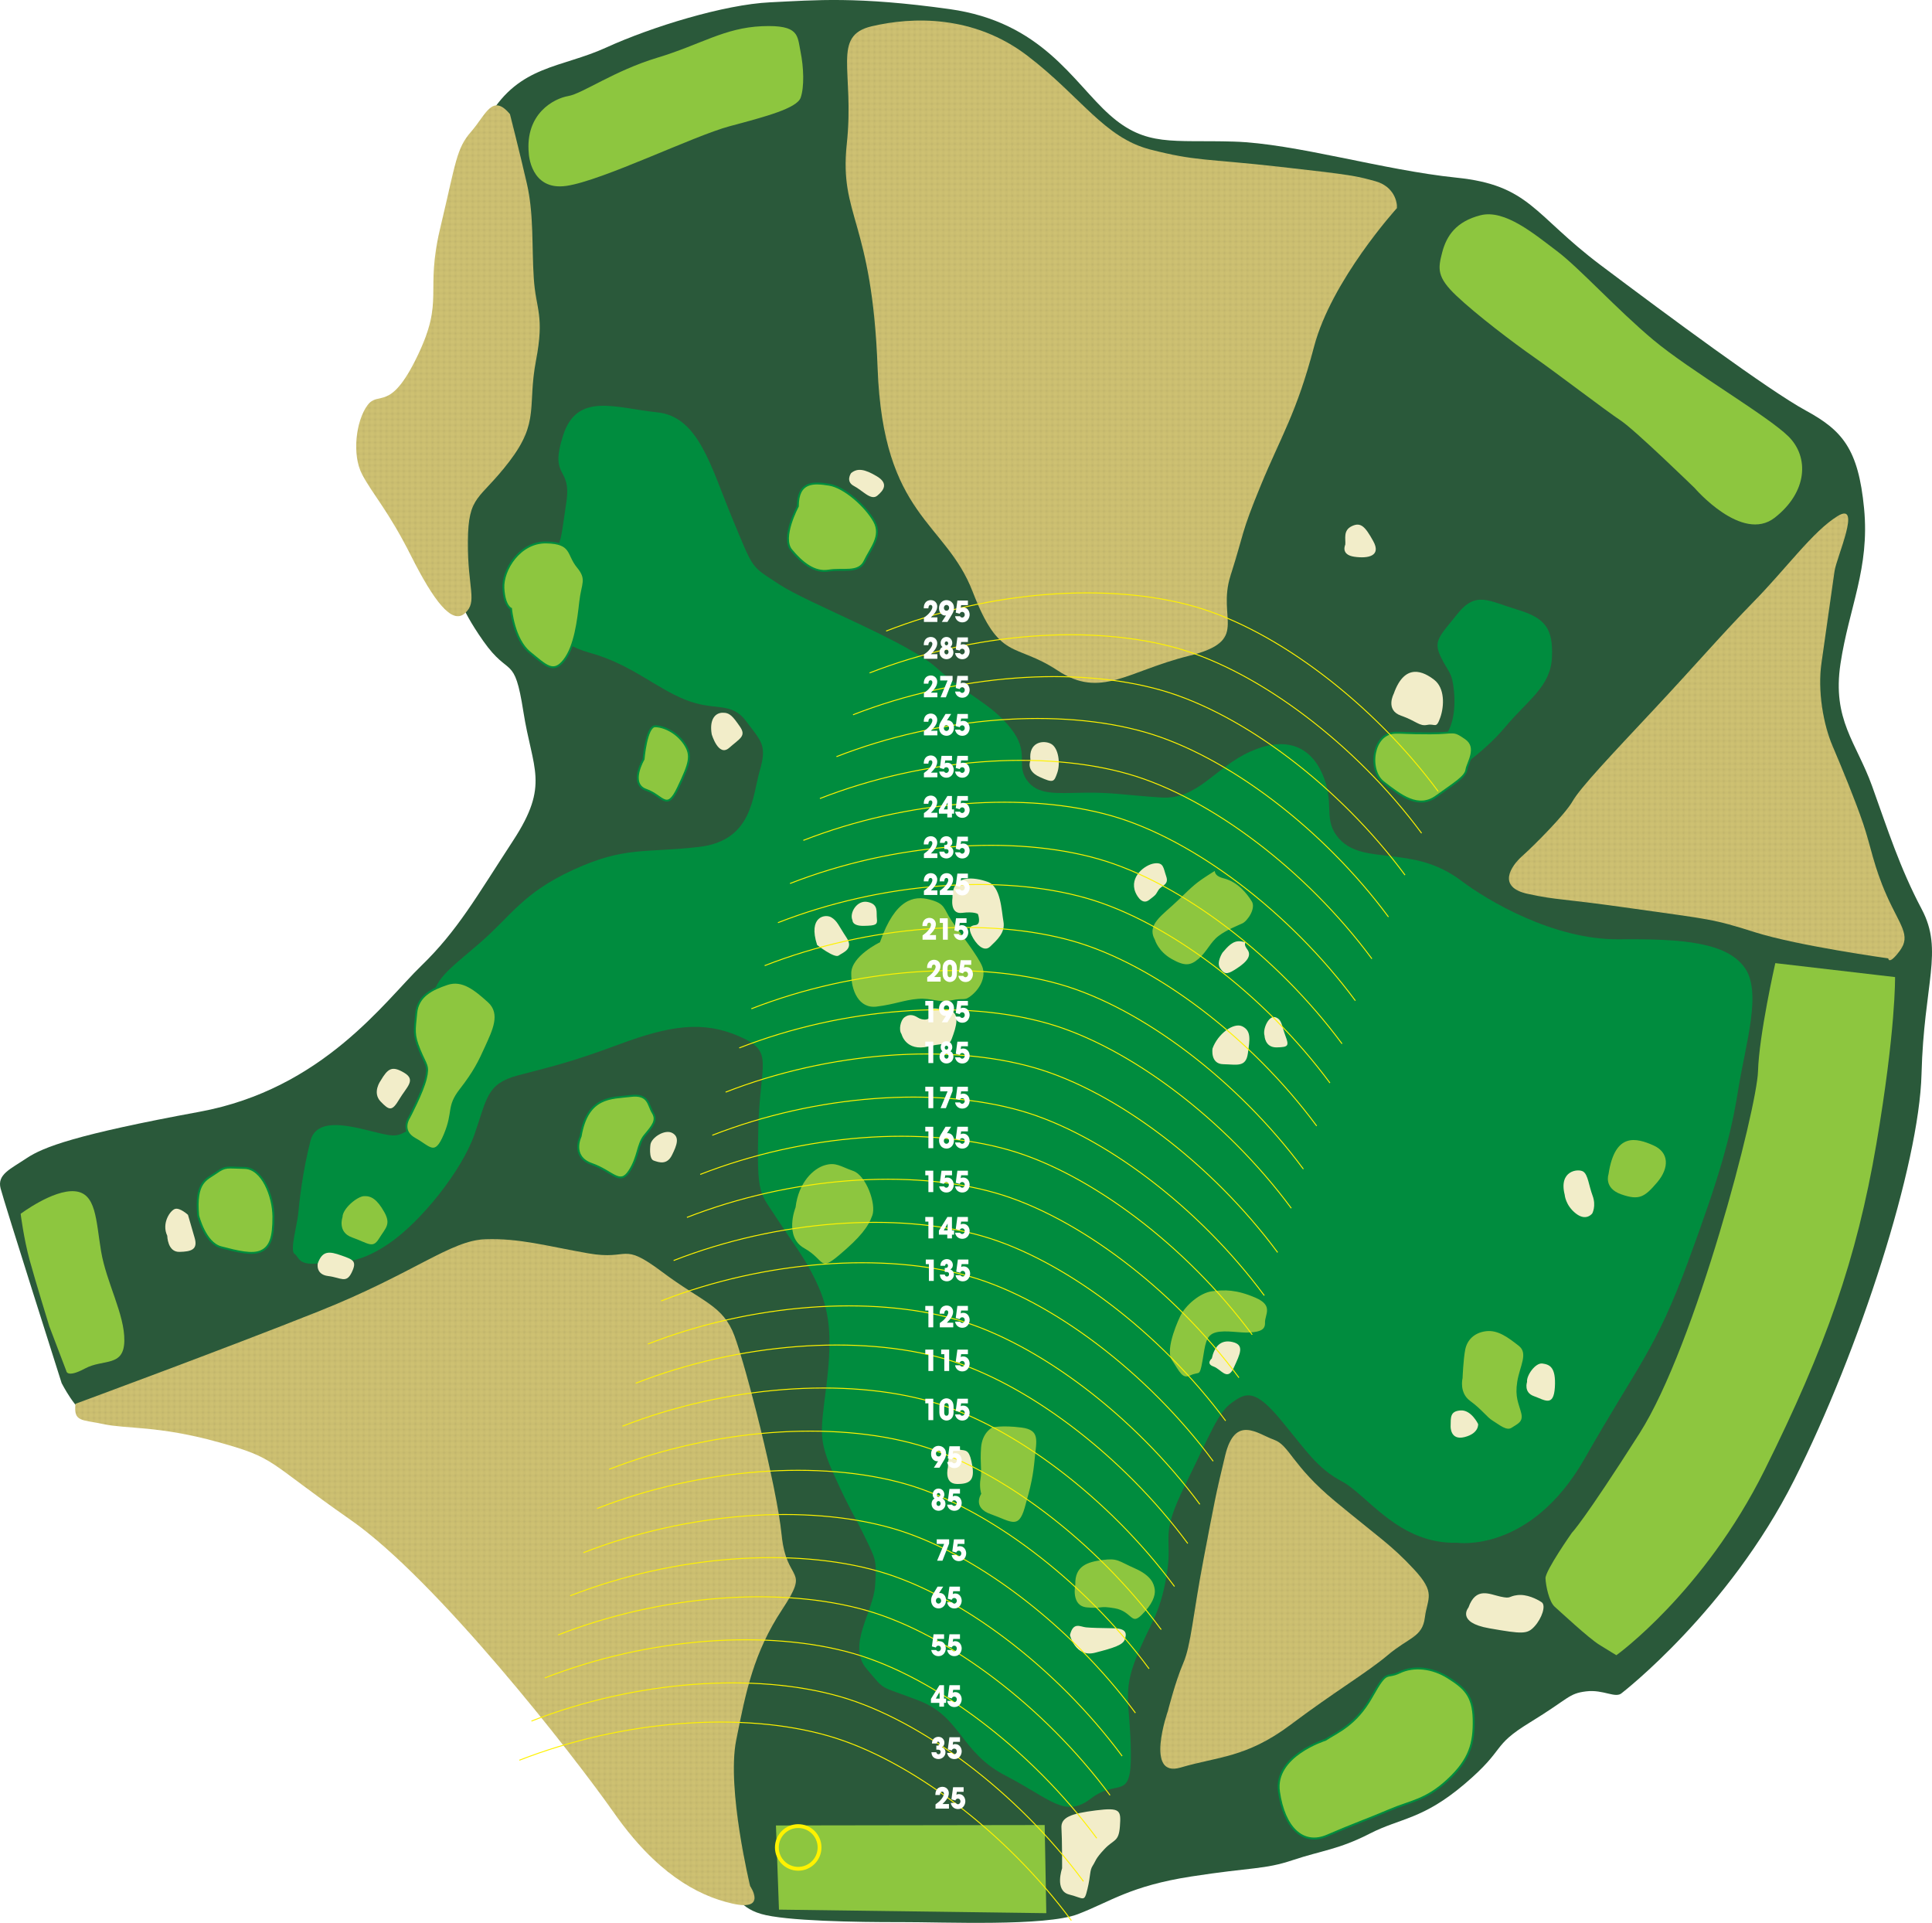 <!-- Generator: Adobe Illustrator 24.1.0, SVG Export Plug-In  -->
<svg version="1.1" xmlns="http://www.w3.org/2000/svg" xmlns:xlink="http://www.w3.org/1999/xlink" x="0px" y="0px"
	 width="1009.964px" height="1005.044px" viewBox="0 0 1009.964 1005.044" style="enable-background:new 0 0 1009.964 1005.044;"
	 xml:space="preserve">
<style type="text/css">
	.st0{fill:none;}
	.st1{clip-path:url(#SVGID_2_);fill:none;stroke:#C1B56C;stroke-width:2;stroke-dasharray:2,1;}
	.st2{fill:#2A593A;}
	.st3{fill:#008C3E;}
	.st4{fill:#F2EDC9;}
	.st5{fill:#8DC63F;stroke:#008C3E;}
	.st6{fill:#8DC63F;}
	.st7{fill:url(#NATIVE);}
	.st8{fill:none;stroke:#FFF200;stroke-width:0.5;}
	.st9{fill:none;stroke:#FFF200;stroke-width:2;}
	.st10{fill:#FFFFFF;}
</style>
<defs>
	
		<pattern  x="-48.396" y="799.747" width="72" height="72" patternUnits="userSpaceOnUse" id="NATIVE" viewBox="0 -72 72 72" style="overflow:visible;">
		<g>
			<rect y="-72" class="st0" width="72" height="72"/>
			<g>
				<defs>
					<rect id="SVGID_1_" y="-72" width="72" height="72"/>
				</defs>
				<use xlink:href="#SVGID_1_"  style="overflow:visible;fill:#D3C574;"/>
				<clipPath id="SVGID_2_">
					<use xlink:href="#SVGID_1_"  style="overflow:visible;"/>
				</clipPath>
				<line class="st1" x1="0.5" y1="-1.5" x2="71.5" y2="-1.5"/>
				<line class="st1" x1="0.5" y1="-4.5" x2="71.5" y2="-4.5"/>
				<line class="st1" x1="0.5" y1="-7.5" x2="71.5" y2="-7.5"/>
				<line class="st1" x1="0.5" y1="-10.5" x2="71.5" y2="-10.5"/>
				<line class="st1" x1="0.5" y1="-13.5" x2="71.5" y2="-13.5"/>
				<line class="st1" x1="0.5" y1="-16.5" x2="71.5" y2="-16.5"/>
				<line class="st1" x1="0.5" y1="-19.5" x2="71.5" y2="-19.5"/>
				<line class="st1" x1="0.5" y1="-22.5" x2="71.5" y2="-22.5"/>
				<line class="st1" x1="0.5" y1="-25.5" x2="71.5" y2="-25.5"/>
				<line class="st1" x1="0.5" y1="-28.5" x2="71.5" y2="-28.5"/>
				<line class="st1" x1="0.5" y1="-31.5" x2="71.5" y2="-31.5"/>
				<line class="st1" x1="0.5" y1="-34.5" x2="71.5" y2="-34.5"/>
				<line class="st1" x1="0.5" y1="-37.5" x2="71.5" y2="-37.5"/>
				<line class="st1" x1="0.5" y1="-40.5" x2="71.5" y2="-40.5"/>
				<line class="st1" x1="0.5" y1="-43.5" x2="71.5" y2="-43.5"/>
				<line class="st1" x1="0.5" y1="-46.5" x2="71.5" y2="-46.5"/>
				<line class="st1" x1="0.5" y1="-49.5" x2="71.5" y2="-49.5"/>
				<line class="st1" x1="0.5" y1="-52.5" x2="71.5" y2="-52.5"/>
				<line class="st1" x1="0.5" y1="-55.5" x2="71.5" y2="-55.5"/>
				<line class="st1" x1="0.5" y1="-58.5" x2="71.5" y2="-58.5"/>
				<line class="st1" x1="0.5" y1="-61.5" x2="71.5" y2="-61.5"/>
				<line class="st1" x1="0.5" y1="-64.5" x2="71.5" y2="-64.5"/>
				<line class="st1" x1="0.5" y1="-67.5" x2="71.5" y2="-67.5"/>
				<line class="st1" x1="0.5" y1="-70.5" x2="71.5" y2="-70.5"/>
			</g>
		</g>
	</pattern>
</defs>
<path class="st2" d="M847.956,884.808c0,0,55.642-43.017,89.95-111.216s65.354-164.794,66.581-212.231s11.616-64.401,0.112-86.124
	c-11.503-21.723-17.765-41.6-25.955-64.366c-8.19-22.766-20.956-34.623-16.514-63.99c4.443-29.367,15.329-49.839,12.332-81.087
	c-2.996-31.248-11.406-40.835-30.567-51.26c-19.161-10.425-72.336-49.757-107.273-76.043s-36.878-41.698-75.261-45.631
	c-38.384-3.933-84.291-17.878-116.352-18.85s-45.968,2.972-65.02-14.043s-35.227-48.482-83.671-55.218s-69.79-4.674-93.757-3.535
	s-61.951,12.813-85.639,23.624s-45.192,9.136-61.236,35.894s-4.857,80.772-4.857,80.772l-13.948,125.442l2.814,42.231
	c0,0-0.765,6.359,12.972,25.921c13.736,19.562,16.152,6.42,20.92,36.819c4.768,30.399,13.869,38.02-5.293,67.363
	c-19.163,29.342-29.126,47.193-48.106,65.553c-18.98,18.36-51.383,64.4-115.955,76.29c-64.572,11.89-81.598,18.419-90.263,24.207
	s-15.521,8.531-13.665,15.812c1.856,7.281,31.924,101.816,31.924,101.816s7.875,15.291,12.923,15.594
	c5.048,0.304,50.398-5.095,50.398-5.095l247.265,73.754l40.938,180.841c0,0,1.395,8.592,14.076,12.318
	c12.681,3.726,50.021,4.346,72.872,4.286s75.76,2.357,92.786-4.171c17.026-6.528,27.268-14.707,59.209-19.669
	c31.94-4.962,38.068-3.542,53.092-8.566c15.024-5.023,24.04-5.533,40.217-13.833s27.584-7.232,49.646-25.98
	c22.063-18.748,13.507-19.549,34.15-32.169c20.643-12.62,20.024-15.047,29.271-16.212
	C838.32,882.891,844.606,888.048,847.956,884.808z"/>
<path class="st3" d="M761.709,806.372c0,0,38.323,5.728,66.689-44.022c28.367-49.75,37.047-56.78,54.011-102.785
	s22.385-65.818,26.259-90.054c3.874-24.236,12.657-51.399,3.147-64.054c-9.51-12.655-31.228-14.867-65.486-14.511
	c-34.258,0.357-68.86-20.353-82.346-30.528c-13.486-10.176-26.192-11.544-36.584-12.874s-21.961-1.522-28.748-10.892
	c-6.787-9.37-0.869-17.372-7.336-32.06s-19.34-19.993-37.76-11.736s-27.497,25.232-46.454,23.992
	c-18.957-1.241-25.412-2.736-40.227-2.52c-14.815,0.217-24.556,1.444-30.206-6.75s1.854-14.087-8.346-26.985
	c-10.2-12.898-23.315-17.513-38.59-31.421c-15.275-13.908-67.249-33.749-82.358-43.72c-15.109-9.971-13.077-6.929-24.427-34.195
	c-11.35-27.266-17.626-53.522-39.344-55.734c-21.718-2.212-41.94-10.88-49.265,12.142c-7.325,23.022,4.601,15.582,1.737,34.744
	s-2.135,17.091-5.536,26.754c-3.401,9.664,1.456,37.748,1.456,37.748s-4.538,8.488,16.655,14.394
	c21.194,5.906,33.951,18.153,49.584,24.43c15.633,6.277,23.827,0.627,31.752,11.173c7.925,10.546,11.133,12.451,7.209,25.809
	c-3.925,13.358-3.619,36.738-31.907,39.971s-38.642-0.41-65.461,11.873c-26.819,12.283-32.571,24.222-49.241,38.526
	s-23.687,18.815-24.812,30.831c-1.125,12.016-4.412,56.628-4.412,56.628s-6.238,13.319-16.183,12.923
	c-9.945-0.397-38.655-13.602-42.861,2.76c-4.206,16.362-5.856,32.072-6.418,38.08c-0.563,6.008-4.487,19.366-1.969,21.028
	c2.518,1.662,1.751,6.046,12.182,5.062c10.431-0.984,19.647,1.483,36.968-10.263c17.321-11.747,38.363-38.475,44.921-57.112
	s6.226-26.511,22.499-30.87c16.273-4.358,26.256-6.275,53.036-16.245s43.948-12.462,62.789-4.28
	c18.842,8.182,10.89,13.141,10.071,48.537c-0.819,35.396,0.843,32.877,9.867,46.913s15.16,20.849,21.627,35.537
	c6.468,14.688,6.927,28.813,3.986,52.601s-4.155,27.24,4.102,45.66s10.98,21.706,16.348,32.904s6.059,11.441,5.138,25.08
	s-14.867,31.228-4.424,43.436c10.443,12.208,5.65,8.194,27.495,16.657c21.845,8.463,21.538,26.972,45.173,39.168
	c23.635,12.196,30.87,22.499,44.701,11.851s21.028,1.969,20.76-23.724c-0.268-25.693-4.575-31.088,2.673-49.482
	c7.248-18.394,12.4-22.012,15.993-43.244s-4.077-19.277,9.576-47.053s17.296-38.13,24.557-43.333
	c7.261-5.202,11.927-7.439,25.54,8.987c13.613,16.426,19.02,25.311,32.096,32.239C714.682,781.29,731.145,807.253,761.709,806.372z"
	/>
<path class="st4" d="M758.323,745.449c0,0-0.358,7.631,7.312,5.676s7.056-6.826,7.056-6.826s-3.579-7.465-9.139-7.095
	C757.991,737.575,758.4,740.822,758.323,745.449z"/>
<path class="st4" d="M798.283,722.275c0,0-1.943,5.522,3.579,7.465s10.315,5.957,10.955-4.678
	c0.639-10.635-2.812-11.85-6.506-12.374C802.617,712.164,797.874,719.028,798.283,722.275z"/>
<path class="st5" d="M692.883,909.373c0,0-26.985,8.346-24.288,27.137c2.697,18.791,12.488,28.442,25.309,22.869
	c12.821-5.573,21.667-8.666,32.622-13.344c10.955-4.678,18.829-5.01,30.347-15.696c11.518-10.686,13.742-19.212,13.487-31.714
	c-0.255-12.502-5.049-16.516-13.293-21.744c-8.245-5.228-17.947-6.315-25.412-2.736c-7.465,3.579-6.212-2.186-14.56,12.718
	C708.746,901.768,698.967,905.308,692.883,909.373z"/>
<path class="st4" d="M817.959,624.475c0,0,0.371,5.561,5.854,9.817c5.484,4.257,8.564-0.089,8.564-0.089s2.148-3.899,0.154-9.255
	c-1.994-5.356-2.364-10.917-4.883-12.578C825.131,610.708,814.7,611.692,817.959,624.475z"/>
<path class="st4" d="M633.851,548.053c0,0-1.291,8.079,5.65,8.194c6.941,0.115,11.773,1.816,12.821-5.573
	c1.048-7.388,1.816-11.773-2.773-14.163S636.523,540.46,633.851,548.053z"/>
<path class="st4" d="M661.041,541.33c0,0,0.128,6.251,6.378,6.123s6.494-0.818,4.5-6.174c-1.994-5.356-1.713-8.36-5.164-9.574
	C663.304,530.49,659.941,537.84,661.041,541.33z"/>
<path class="st4" d="M639.081,497.919c0,0-3.324,5.036-1.291,8.079s3.413,3.528,7.388,1.048c3.976-2.48,10.06-6.544,6.89-10.763
	c-3.17-4.218,1.214-3.451-3.17-4.218C644.514,491.297,641.676,494.953,639.081,497.919z"/>
<path class="st4" d="M593.55,466.382c0,0,2.889,7.222,7.107,4.052c4.218-3.17,3.285-2.723,4.947-5.241s5.599-2.684,4.052-7.107
	c-1.547-4.423-1.265-7.427-6.136-6.813C598.651,451.886,590.214,458.226,593.55,466.382z"/>
<path class="st4" d="M728.578,362.629c0,0-4.538,8.488,3.745,11.402s9.625,5.714,13.805,4.858c4.18-0.856,4.589,2.391,6.775-3.822
	c2.186-6.212,2.34-15.467-3.144-19.724C744.276,351.086,734.408,346.062,728.578,362.629z"/>
<path class="st4" d="M703.258,284.678c0,0-2.633,5.279,4.755,6.328c7.388,1.048,14.125-0.46,9.856-8.168
	c-4.269-7.708-6.544-10.06-11.21-7.823C701.993,277.251,703.54,281.674,703.258,284.678z"/>
<path class="st4" d="M538.689,397.43c0,0-2.633,5.279,4.717,8.641c7.35,3.362,7.593,2.672,9.293-2.16
	c1.7-4.832,0.678-12.949-3.221-15.097S537.462,387.689,538.689,397.43z"/>
<path class="st4" d="M497.922,469.191c0,0-1.534,8.769,4.959,7.951c6.494-0.818,8.322,0.601,8.322,0.601s1.994,5.356-1.253,5.765
	s-3.733,1.789-1.943,5.522s6.097,9.127,9.625,5.714c3.528-3.413,7.99-7.273,6.929-13.077c-1.061-5.803-1.316-18.305-8.219-20.734
	C509.44,458.505,497.667,456.689,497.922,469.191z"/>
<path class="st4" d="M445.653,481.051c0,0-0.281,3.004,5.969,2.876c6.251-0.128,7.184-0.575,6.775-3.822
	c-0.409-3.247,1.048-7.388-4.717-8.641C447.916,470.212,443.863,477.319,445.653,481.051z"/>
<path class="st4" d="M427.155,493.936c0,0,9.139,7.095,11.249,5.51c2.109-1.585,8.156-3.336,4.091-9.421
	c-4.065-6.085-4.717-8.641-7.925-10.546C431.362,477.574,422.311,479.044,427.155,493.936z"/>
<path class="st4" d="M471.28,540.492c0,0,2.16,9.293,14.01,6.481c11.85-2.812,10.635,0.64,13.064-6.263
	c2.429-6.903,2.749-12.22-3.259-12.783c-6.008-0.563-8.526-2.224-8.36,1.713c0.166,3.937-4.461,3.86-6.979,2.198
	s-4.832-1.7-6.941-0.115C470.705,533.308,469.695,538.383,471.28,540.492z"/>
<path class="st4" d="M340.024,598.253c0,0-1.048,7.388,1.713,8.36c2.761,0.972,6.903,2.429,9.536-2.85
	c2.633-5.279,4.091-9.421,0.192-11.568C347.566,590.047,340.548,594.559,340.024,598.253z"/>
<path class="st4" d="M372.053,383.785c0,0,3.502,12.093,9.139,7.095c5.637-4.998,9.127-6.097,5.51-11.249
	c-3.617-5.152-5.202-7.261-9.139-7.095C373.625,372.702,370.787,376.358,372.053,383.785z"/>
<path class="st4" d="M444.907,247.292c0,0-3.081,4.346,1.508,6.737s8.897,7.785,12.182,5.062s6.123-6.378-0.294-10.188
	C451.886,245.094,448.192,244.57,444.907,247.292z"/>
<path class="st4" d="M198.942,564.898c0,0-4.5,6.174,0.051,10.878c4.551,4.704,5.931,5.19,9.741-1.227
	c3.809-6.417,8.961-10.034,2.544-13.844C204.86,556.896,202.751,558.481,198.942,564.898z"/>
<path class="st4" d="M166.112,660.397c0,0-1.253,5.765,5.445,6.57c6.698,0.806,9.421,4.091,12.297-1.879
	c2.876-5.969,0.806-6.698-5.407-8.884C172.235,654.019,168.541,653.495,166.112,660.397z"/>
<path class="st4" d="M87.435,645.899c0,0,0.089,8.565,6.34,8.437s9.741-1.227,7.99-7.273s-3.502-12.093-3.502-12.093
	s-4.103-3.771-6.66-3.119C89.046,632.502,84.303,639.367,87.435,645.899z"/>
<path class="st4" d="M495.521,767.004c0,0-2.224,8.526,4.717,8.641c6.941,0.115,9.293-2.16,8.028-9.587
	c-1.265-7.427-2.646-7.913-5.65-8.194C499.612,757.584,495.713,755.436,495.521,767.004z"/>
<path class="st4" d="M559.33,854.62c0,0,2.812,11.85,13.038,9.242c10.226-2.607,14.649-4.154,15.621-6.915
	c0.972-2.761,1.253-5.765-5.688-5.88c-6.941-0.115-11.568-0.192-14.572-0.473C564.724,850.312,561.068,847.474,559.33,854.62z"/>
<path class="st4" d="M555.222,976.516c0,0-4.129,11.734,3.707,13.716c7.836,1.982,7.797,4.295,9.536-2.85s1.087-9.702,2.749-12.22
	c1.662-2.518,1.214-3.451,6.162-8.692s7.465-3.579,8.066-11.901c0.601-8.322,0.397-9.945-12.591-8.309s-18.343,3.63-17.973,9.19
	C555.248,961.011,555.222,976.516,555.222,976.516z"/>
<path class="st4" d="M767.626,840.259c0,0-6.609,7.759,10.929,10.827c17.538,3.068,19.852,3.107,23.623-0.996
	s6.2-11.006,3.682-12.668c-2.518-1.662-7.797-4.295-12.668-3.682c-4.87,0.613-3.042,2.032-8.807,0.779
	C778.619,833.267,771.512,829.215,767.626,840.259z"/>
<path class="st5" d="M840.355,613.738c0,0-2.672,7.593,6.992,10.993c9.664,3.401,12.706,1.368,19.315-6.391
	c6.609-7.759,6.52-16.323-2.211-20.171C855.721,594.321,843.743,590.882,840.355,613.738z"/>
<path class="st5" d="M764.064,720.318c0,0-1.982,7.836,4.192,12.336c6.174,4.5,8.654,8.475,11.862,10.38
	c3.208,1.905,7.312,5.676,10.354,3.643s6.532-3.132,5.228-8.245s-3.336-8.156-2.045-16.234c1.291-8.079,6.034-14.943,0.55-19.2
	c-5.484-4.257-10.967-8.514-17.461-7.696c-6.494,0.818-10.265,4.921-11.275,9.996C764.46,710.373,764.064,720.318,764.064,720.318z"
	/>
<path class="st5" d="M616.487,687.781c0,0-8.386,17.218-4.321,23.303c4.065,6.085,5.611,10.508,10.277,8.271
	c4.666-2.237,5.075,1.01,6.609-7.759c1.534-8.769,1.611-13.396,6.724-14.7s12.259,0.435,17.819,0.065
	c5.561-0.37,8.36-1.713,8.194-5.65c-0.166-3.937,4.781-9.178-5.33-13.512c-10.111-4.334-16.362-4.206-22.856-3.388
	C627.11,675.228,619.364,681.811,616.487,687.781z"/>
<path class="st4" d="M633.475,710.049c0,0-3.285,2.723,0.856,4.18c4.142,1.457,7.273,7.99,10.635,0.64
	c3.362-7.35,5.753-11.939-0.703-13.435C637.809,699.938,634.728,704.284,633.475,710.049z"/>
<path class="st5" d="M603.315,491.539c0,0,1.751,6.046,8.858,10.099c7.107,4.052,10.354,3.643,14.815-0.217
	c4.461-3.86,6.162-8.692,10.38-11.862s9.575-5.164,12.374-6.506c2.799-1.342,7.542-8.206,5.062-12.182
	c-2.48-3.976-7.235-10.303-15.07-12.285c-7.836-1.982-0.818-6.494-7.836-1.982c-7.018,4.512-8.194,5.65-16.426,13.613
	C607.24,478.181,598.599,482.897,603.315,491.539z"/>
<path class="st5" d="M561.619,828.275c0,0-2.506,11.53,6.506,12.374s5.803-1.061,14.572,0.473c8.769,1.534,8.411,9.166,14.291,3.477
	c5.88-5.688,7.581-10.52,7.172-13.767c-0.409-3.247-1.956-7.67-10.686-11.518c-8.73-3.848-8.935-5.471-17.052-4.449
	C568.305,815.888,561.325,818.087,561.619,828.275z"/>
<path class="st5" d="M512.419,780.708c0,0-4.986,7.554,5.368,11.198c10.354,3.643,14.904,8.348,18.343-3.63
	c3.439-11.977,4.449-17.052,5.293-26.064c0.844-9.012,3.03-15.224-7.362-16.554c-10.392-1.33-15.505-0.026-15.505-0.026
	s-5.599,2.684-6.2,11.006s0.498,11.811-0.269,16.196C511.32,777.218,512.419,780.708,512.419,780.708z"/>
<path class="st5" d="M415.39,630.98c0,0-6.277,15.633,4.729,21.833s7.887,12.86,18.918,3.554
	c11.032-9.305,15.289-14.789,17.475-21.002c2.186-6.212-3.348-21.347-10.251-23.776c-6.903-2.429-9.178-4.781-15.224-3.03
	S417.002,617.583,415.39,630.98z"/>
<path class="st5" d="M459.585,492.16c0,0-14.931,7.158-15.084,16.413c-0.154,9.255,4.077,19.277,13.818,18.05
	s14.406-3.464,21.59-4.039c7.184-0.575,10.84,2.263,17.576,0.755c6.737-1.508,6.698,0.806,11.159-3.055
	c4.461-3.86,7.338-9.83,5.344-15.186c-1.994-5.356-12.194-18.254-16.259-24.339c-4.065-6.085-3.093-8.846-11.619-11.07
	C477.584,467.464,467.601,469.382,459.585,492.16z"/>
<path class="st5" d="M303.53,593.944c0,0-5.267,10.558,5.777,14.445s14.623,11.352,19.609,3.797s4.168-14.048,8.182-18.842
	c4.014-4.793,6.609-7.759,4.129-11.734c-2.48-3.976-1.917-9.983-11.658-8.757S307.122,572.712,303.53,593.944z"/>
<path class="st5" d="M103.58,635.29c0,0,3.464,14.406,11.99,16.631c8.526,2.225,16.362,4.206,21.028,1.969s6.366-7.069,6.315-17.947
	c-0.051-10.878-5.828-25.323-15.083-25.477c-9.255-0.154-9.702-1.087-14.854,2.531C107.824,616.614,102.021,617.675,103.58,635.29z"
	/>
<path class="st5" d="M178.551,636.072c0,0-2.915,8.283,5.368,11.198c8.283,2.915,11.006,6.2,14.572,0.473s6.609-7.759,2.787-14.534
	s-7.03-8.68-10.967-8.514S178.628,631.445,178.551,636.072z"/>
<path class="st5" d="M213.897,584.124c0,0-4.743,6.864,3.055,11.159c7.797,4.295,10.482,9.894,15.544-2.288
	c5.062-12.182,1.164-14.33,8.259-23.469c7.095-9.139,9.728-14.419,13.333-22.459c3.605-8.04,8.386-17.218,1.317-23.584
	s-13.69-11.799-21.603-9.153c-7.913,2.646-15.378,6.225-16.222,15.237s-1.573,11.083,1.763,19.238
	c3.336,8.156,4.959,7.951,3.221,15.097C220.826,571.047,213.897,584.124,213.897,584.124z"/>
<path class="st5" d="M336.427,396.847c0,0-7.619,12.834,1.354,15.991c8.973,3.158,10.686,11.518,16.682-1.112
	c5.996-12.629,7.453-16.771,3.388-22.856c-4.065-6.085-10.724-9.204-15.352-9.281C337.872,379.514,336.427,396.847,336.427,396.847z
	"/>
<path class="st5" d="M267.147,318.167c0,0,1.354,15.991,9.804,22.843c8.449,6.852,12.309,11.313,17.985,4.002
	s7.287-20.708,8.374-30.41c1.087-9.702,4.129-11.734-1.316-18.305c-5.445-6.571-2.569-12.54-16.451-12.771
	c-13.882-0.231-22.92,14.431-22.383,23.929C263.695,316.952,267.147,318.167,267.147,318.167z"/>
<path class="st5" d="M417.078,264.651c0,0-8.833,16.285-3.388,22.856c5.445,6.571,12.067,12.003,19.493,10.738
	c7.427-1.265,15.71,1.65,18.829-5.01c3.119-6.66,9.242-13.038,4.973-20.746c-4.269-7.708-15.441-17.845-23.52-19.137
	C425.387,252.06,417.065,251.459,417.078,264.651z"/>
<path class="st6" d="M821.737,801.12c0,0-13.985,19.902-13.819,23.839c0.166,3.937,1.879,12.297,4.844,14.892
	c2.966,2.595,17.55,16.26,23.277,19.827c5.727,3.567,8.935,5.471,8.935,5.471s45.674-32.799,77.518-96.84
	s48.118-110.288,58.372-170.29c10.254-60.002,9.782-87.319,9.782-87.319l-62.597-7.288c0,0-8.489,37.351-9.039,56.551
	c-0.55,19.2-32.46,142.949-61.926,189.209C827.617,795.432,821.737,801.12,821.737,801.12z"/>
<path class="st6" d="M885.887,255.08c0,0,24.747,28.877,41.863,15.507c17.117-13.37,18.114-31.637,7.185-42.464
	c-10.929-10.827-51.501-34.413-70.674-50.469s-38.718-37.672-50.375-46.429s-27.175-21.975-39.958-18.715
	s-17.768,10.814-19.993,19.34s-2.992,12.911,7.49,22.805c10.482,9.894,29.451,24.327,40.661,32.15
	c11.21,7.823,37.491,27.932,45.045,32.917C854.685,224.707,885.887,255.08,885.887,255.08z"/>
<path class="st3" d="M757.964,404.775c0,0,16.835-10.366,28.877-24.746c12.042-14.38,23.726-21.129,24.442-36.392
	s-3.591-20.657-18.33-25.068s-21.36-9.843-31.049,2.261c-9.69,12.105-12.732,14.137-8.706,22.536s5.893,7.504,6.877,17.935
	c0.984,10.431-0.998,18.267-4.078,22.613c-3.081,4.346-4.743,6.864-4.743,6.864L757.964,404.775z"/>
<path class="st5" d="M718.803,393.49c-1.117,5.693,0.331,12.193,4.38,15.336c9.139,7.095,18.279,14.19,27.649,7.402
	c9.37-6.787,15.212-10.162,15.736-13.856c0.524-3.694,6.443-11.696-0.421-16.439s-5.279-2.633-18.471-2.621
	c-13.181,0.012-14.57-0.473-18.5-0.308C723.35,383.249,719.881,387.993,718.803,393.49z"/>
<path class="st6" d="M276.422,80.177c0,0,0.83,19.686,19.621,16.989c18.791-2.697,66.625-26.202,85.454-31.213
	c18.829-5.01,35.102-9.369,37.045-14.891s1.65-15.71-0.063-24.07c-1.713-8.36-0.46-14.125-20.145-13.295
	c-19.686,0.83-32.098,9.65-54.66,16.45s-39.193,18.789-46.62,20.055C289.628,51.467,274.454,59.315,276.422,80.177z"/>
<path class="st6" d="M25.781,693.244l8.87,23.291c0,0,0.166,3.937,9.741-1.227c9.574-5.164,20.376-0.587,20.606-14.469
	c0.231-13.882-9.445-30.474-12.18-46.952c-2.735-16.477-2.504-30.359-13.83-31.242c-11.326-0.882-28.199,11.798-28.199,11.798
	s1.636,12.987,4.69,24.147S25.781,693.244,25.781,693.244z"/>
<polygon class="st6" points="407.21,998.127 546.964,999.985 546.109,953.916 405.626,954.129 "/>
<path class="st7" d="M610.511,894.351c0,0-12.388,35.203,6.684,29.503c19.072-5.7,34.335-4.984,57.536-22.419
	c23.201-17.435,39.794-27.111,50.826-36.416c11.032-9.305,17.973-9.19,19.303-19.583c1.33-10.392,5.996-12.629-5.828-25.323
	c-11.824-12.694-18.24-16.503-41.07-35.397c-22.829-18.894-23.813-29.325-32.096-32.239c-8.283-2.915-20.145-13.295-25.361,8.142
	s-5.74,25.131-11.315,54.199c-5.574,29.068-6.534,45.021-10.624,54.442S610.511,894.351,610.511,894.351z"/>
<path class="st7" d="M987.106,500.922c0,0,0.166,3.937,6.085-4.065s-0.012-13.192-6.927-28.813
	c-6.915-15.621-8.142-25.361-12.334-37.697s-11.312-29.58-15.99-40.535s-7.86-28.365-5.764-43.142
	c2.097-14.777,5.766-40.636,6.815-48.025c1.048-7.388,14.497-36.788,1.637-28.902c-12.86,7.887-26.602,27.099-43.552,44.406
	c-16.951,17.307-30.169,32.825-52.552,56.754s-38.401,40.789-42.453,47.896c-4.052,7.107-20.76,23.724-26.398,28.722
	c-5.637,4.998-13.461,16.208,3.144,19.724s14.087,1.854,54.723,7.62c40.636,5.766,41.57,5.319,63.901,12.402
	C939.771,494.35,987.106,500.922,987.106,500.922z"/>
<path class="st7" d="M730.249,108.775c0,0-34.182,37.619-43.323,72.413c-9.141,34.794-17.207,46.695-27.818,72.439
	c-10.611,25.744-8.501,24.159-15.827,47.181c-7.325,23.022,10.545,33.964-21.758,41.991c-32.302,8.026-45.968,22.611-68.631,7.655
	c-22.663-14.957-30.244-4.437-44.444-41.239s-46.796-38.964-49.67-116.773s-20.207-79.254-16.102-117.372
	s-8.09-56.372,13.053-61.344s53.33-6.057,81.439,15.47c28.109,21.527,40.021,42.785,64.219,48.973
	c24.198,6.188,28.621,4.641,67.429,8.989c38.808,4.348,40.189,4.833,50.096,7.544S730.53,105.771,730.249,108.775z"/>
<path class="st7" d="M266.58,59.648c0,0,5.215,20.453,8.883,36.482c3.668,16.03,2.466,32.673,3.577,49.354
	c1.112,16.682,5.7,19.072,1.136,43.065s2.019,31.74-13.833,52.537s-21.578,17.23-21.758,41.991
	c-0.18,24.76,5.265,31.331-1.548,37.466s-16.323-6.52-28.198-30.092c-11.874-23.572-19.838-31.804-25.449-42.312
	c-5.611-10.508-3.233-28.288,2.686-36.29c5.919-8.002,11.734,4.129,26.116-25.718s3.785-32.801,11.993-67.148
	s8.323-41.288,16.108-50.185S257.275,48.616,266.58,59.648z"/>
<path class="st7" d="M39.458,733.74c0,0,77.541-28.567,127.165-48.34c49.624-19.773,68.888-37.042,86.95-37.668
	s32.11,3.542,54.033,7.378c21.922,3.836,17.001-6.429,38.489,9.665c21.487,16.094,31.88,17.424,37.861,33.492
	c5.982,16.068,22.073,78.359,24.654,104.091c2.581,25.732,15.237,16.222,0.28,38.885c-14.957,22.663-18.997,42.962-24.047,68.336
	c-5.05,25.374,7.296,76.262,7.296,76.262s9.267,13.346-9.408,9.101c-18.676-4.245-39.997-16.402-61.701-47.311
	c-21.704-30.91-92.863-121.887-137.704-153.181c-44.841-31.294-38.347-32.112-69.448-40.728c-31.1-8.617-48.025-6.815-59.555-9.321
	C42.794,741.896,38.371,743.443,39.458,733.74z"/>
<g>
	<path class="st8" d="M271.493,920.041c54.535-21.284,116.862-25.531,161.347-12.779c42.528,12.19,92.842,50.138,127.225,96.559"/>
	<path class="st8" d="M284.773,877.033c54.535-21.284,116.862-25.531,161.347-12.779c42.528,12.19,92.842,50.138,127.225,96.559"/>
	<path class="st8" d="M277.815,899.568c54.535-21.284,116.862-25.531,161.347-12.779c42.528,12.19,92.842,50.138,127.225,96.559"/>
	<path class="st8" d="M291.71,854.566c54.535-21.284,116.862-25.531,161.347-12.779c42.528,12.19,92.842,50.138,127.225,96.559"/>
	<path class="st8" d="M304.989,811.558c54.535-21.284,116.862-25.531,161.347-12.779c42.528,12.19,92.842,50.138,127.225,96.559"/>
	<path class="st8" d="M298.031,834.093c54.535-21.284,116.862-25.531,161.347-12.779c42.528,12.19,92.842,50.138,127.225,96.559"/>
	<path class="st8" d="M312.124,788.45c54.535-21.284,116.862-25.531,161.347-12.779c42.528,12.19,92.842,50.138,127.225,96.559"/>
	<path class="st8" d="M325.404,745.442c54.535-21.284,116.862-25.531,161.347-12.779c42.528,12.19,92.842,50.138,127.225,96.559"/>
	<path class="st8" d="M318.446,767.976c54.535-21.284,116.862-25.531,161.347-12.779c42.528,12.19,92.842,50.138,127.225,96.559"/>
	<path class="st8" d="M332.341,722.975c54.535-21.284,116.862-25.531,161.347-12.779c42.528,12.19,92.842,50.138,127.225,96.559"/>
	<path class="st8" d="M345.62,679.967c54.535-21.284,116.862-25.531,161.347-12.779c42.528,12.19,92.842,50.138,127.225,96.559"/>
	<path class="st8" d="M338.663,702.502c54.535-21.284,116.862-25.531,161.347-12.779c42.528,12.19,92.842,50.138,127.225,96.559"/>
	<path class="st8" d="M359.098,636.317c54.535-21.284,116.862-25.531,161.347-12.779c42.528,12.19,92.842,50.138,127.225,96.559"/>
	<path class="st8" d="M352.14,658.852c54.535-21.284,116.862-25.531,161.347-12.779c42.528,12.19,92.842,50.138,127.225,96.559"/>
	<path class="st8" d="M366.035,613.85c54.535-21.284,116.862-25.531,161.347-12.779c42.528,12.19,92.842,50.138,127.225,96.559"/>
	<path class="st8" d="M379.315,570.842c54.535-21.284,116.862-25.531,161.347-12.779c42.528,12.19,92.842,50.138,127.225,96.559"/>
	<path class="st8" d="M372.357,593.377c54.535-21.284,116.862-25.531,161.347-12.779c42.528,12.19,92.842,50.138,127.225,96.559"/>
	<path class="st8" d="M386.45,547.734c54.535-21.284,116.862-25.531,161.347-12.779c42.528,12.19,92.842,50.138,127.225,96.559"/>
	<path class="st8" d="M399.73,504.726c54.535-21.284,116.862-25.531,161.347-12.779c42.528,12.19,92.842,50.138,127.225,96.559"/>
	<path class="st8" d="M392.772,527.26c54.535-21.284,116.862-25.531,161.347-12.779c42.528,12.19,92.842,50.138,127.225,96.559"/>
	<path class="st8" d="M406.667,482.259c54.535-21.284,116.862-25.531,161.347-12.779c42.528,12.19,92.842,50.138,127.225,96.559"/>
	<path class="st8" d="M419.946,439.251c54.535-21.284,116.862-25.531,161.347-12.779c42.528,12.19,92.842,50.138,127.225,96.559"/>
	<path class="st8" d="M428.603,417.369c54.535-21.284,116.862-25.531,161.347-12.779c42.528,12.19,92.842,50.138,127.225,96.559"/>
	<path class="st8" d="M437.26,395.487c54.535-21.284,116.862-25.531,161.347-12.779c42.528,12.19,92.842,50.138,127.225,96.559"/>
	<path class="st8" d="M445.916,373.605c54.535-21.284,116.862-25.531,161.347-12.779c42.528,12.19,92.842,50.138,127.225,96.559"/>
	<path class="st8" d="M454.573,351.723c54.535-21.284,116.862-25.531,161.347-12.779c42.528,12.19,92.842,50.138,127.225,96.559"/>
	<path class="st8" d="M463.23,329.841c54.535-21.284,116.862-25.531,161.347-12.779c42.528,12.19,92.842,50.138,127.225,96.559"/>
	<path class="st8" d="M412.988,461.785c54.535-21.284,116.862-25.531,161.347-12.779c42.528,12.19,92.842,50.138,127.225,96.559"/>
	<circle class="st9" cx="417.265" cy="965.623" r="11.156"/>
</g>
<g>
	<g>
		<path class="st10" d="M496.07,942.933v2.404h-7.022v-2.223c1.251-0.922,2.099-1.542,3.04-2.722
			c0.309-0.393,1.372-1.724,1.372-2.858c0-0.454-0.229-1.089-0.942-1.089c-0.996,0-1.103,1.119-1.143,1.769h-2.422
			c0.027-0.726,0.054-1.648,0.592-2.571c0.847-1.482,2.341-1.709,3.066-1.709c2.22,0,3.389,1.663,3.389,3.251
			c0,2.374-1.735,4.189-3.308,5.746H496.07z"/>
		<path class="st10" d="M498.232,934.147h5.501v2.404h-3.551l-0.215,1.527c0.269-0.166,0.565-0.333,1.345-0.333
			c2.355,0,3.322,2.208,3.322,3.75c0,1.709-1.143,4.068-3.819,4.068c-2.139,0-3.497-1.452-3.793-3.221h2.555
			c0.229,0.348,0.484,0.529,0.699,0.605c0.216,0.091,0.391,0.091,0.471,0.091c0.727,0,1.346-0.665,1.346-1.482
			c0-0.726-0.471-1.467-1.359-1.467c-0.498,0-1.009,0.212-1.305,0.968l-2.058-0.575L498.232,934.147z"/>
	</g>
	<g>
		<path class="st10" d="M489.472,915.87c0.053,0.257,0.228,1.028,1.143,1.043c0.74,0,1.09-0.544,1.09-1.255
			c0-1.058-0.969-1.134-1.332-1.134h-0.901v-2.102h0.43c0.229,0,1.251,0,1.251-1.119c0-0.484-0.202-0.983-0.699-0.983
			c-0.74,0-0.767,0.696-0.781,0.968h-2.501c0.04-2.676,2.045-3.478,3.403-3.478c1.937,0,3.12,1.482,3.12,3.054
			c0,1.542-0.955,2.117-1.319,2.344c1.87,0.711,1.87,2.329,1.87,2.707c0,1.951-1.681,3.508-3.685,3.508
			c-1.157,0-2.461-0.499-3.106-1.573c-0.444-0.726-0.512-1.573-0.552-1.981H489.472z"/>
		<path class="st10" d="M496.328,908.023h5.501v2.404h-3.551l-0.215,1.527c0.269-0.166,0.565-0.333,1.345-0.333
			c2.355,0,3.322,2.208,3.322,3.75c0,1.709-1.143,4.068-3.819,4.068c-2.139,0-3.497-1.452-3.793-3.221h2.555
			c0.229,0.348,0.484,0.529,0.699,0.605c0.216,0.091,0.391,0.091,0.471,0.091c0.727,0,1.346-0.665,1.346-1.482
			c0-0.726-0.471-1.467-1.359-1.467c-0.498,0-1.009,0.212-1.305,0.968l-2.058-0.575L496.328,908.023z"/>
	</g>
	<g>
		<path class="st10" d="M486.66,890.055v-2.087l4.452-7.137h2.368v6.986h1.103v2.238h-1.103v1.966h-2.434v-1.966H486.66z
			 M491.206,887.817v-3.508h-0.027l-1.964,3.508H491.206z"/>
		<path class="st10" d="M496.328,880.831h5.501v2.404h-3.551l-0.215,1.527c0.269-0.166,0.565-0.333,1.345-0.333
			c2.355,0,3.322,2.208,3.322,3.75c0,1.709-1.143,4.068-3.819,4.068c-2.139,0-3.497-1.452-3.793-3.221h2.555
			c0.229,0.348,0.484,0.529,0.699,0.605c0.216,0.091,0.391,0.091,0.471,0.091c0.727,0,1.346-0.665,1.346-1.482
			c0-0.726-0.471-1.467-1.359-1.467c-0.498,0-1.009,0.212-1.305,0.968l-2.058-0.575L496.328,880.831z"/>
	</g>
	<g>
		<path class="st10" d="M488.019,854.224h5.501v2.404h-3.551l-0.215,1.527c0.269-0.166,0.565-0.333,1.345-0.333
			c2.355,0,3.322,2.208,3.322,3.75c0,1.709-1.143,4.068-3.819,4.068c-2.139,0-3.497-1.452-3.793-3.221h2.555
			c0.229,0.348,0.484,0.529,0.699,0.605c0.216,0.091,0.391,0.091,0.471,0.091c0.727,0,1.346-0.665,1.346-1.482
			c0-0.726-0.471-1.467-1.359-1.467c-0.498,0-1.009,0.212-1.305,0.968l-2.058-0.575L488.019,854.224z"/>
		<path class="st10" d="M496.328,854.224h5.501v2.404h-3.551l-0.215,1.527c0.269-0.166,0.565-0.333,1.345-0.333
			c2.355,0,3.322,2.208,3.322,3.75c0,1.709-1.143,4.068-3.819,4.068c-2.139,0-3.497-1.452-3.793-3.221h2.555
			c0.229,0.348,0.484,0.529,0.699,0.605c0.216,0.091,0.391,0.091,0.471,0.091c0.727,0,1.346-0.665,1.346-1.482
			c0-0.726-0.471-1.467-1.359-1.467c-0.498,0-1.009,0.212-1.305,0.968l-2.058-0.575L496.328,854.224z"/>
	</g>
	<g>
		<path class="st10" d="M490.883,832.666l0.027,0.03c0.121-0.06,0.296-0.06,0.484-0.06c1.453,0,3.134,1.255,3.134,3.795
			c0,2.555-1.762,4.264-3.86,4.264c-1.251,0-2.407-0.514-3.08-1.512c-0.632-0.801-0.847-1.951-0.847-2.812
			c0-1.134,0.417-2.132,0.914-2.994l2.476-4.083h2.945L490.883,832.666z M490.587,838.185c0.753,0,1.399-0.62,1.399-1.512
			c0-0.726-0.484-1.527-1.399-1.527c-0.807,0-1.345,0.696-1.345,1.482C489.243,837.671,489.969,838.185,490.587,838.185z"/>
		<path class="st10" d="M496.328,829.294h5.501v2.404h-3.551l-0.215,1.527c0.269-0.166,0.565-0.333,1.345-0.333
			c2.355,0,3.322,2.208,3.322,3.75c0,1.709-1.143,4.068-3.819,4.068c-2.139,0-3.497-1.452-3.793-3.221h2.555
			c0.229,0.348,0.484,0.529,0.699,0.605c0.216,0.091,0.391,0.091,0.471,0.091c0.727,0,1.346-0.665,1.346-1.482
			c0-0.726-0.471-1.467-1.359-1.467c-0.498,0-1.009,0.212-1.305,0.968l-2.058-0.575L496.328,829.294z"/>
	</g>
	<g>
		<path class="st10" d="M496.168,804.568v2.193l-3.497,8.997h-2.797l3.672-8.785h-3.861v-2.404H496.168z"/>
		<path class="st10" d="M498.68,804.568h5.501v2.404h-3.551l-0.215,1.527c0.269-0.166,0.565-0.333,1.345-0.333
			c2.355,0,3.322,2.208,3.322,3.75c0,1.709-1.143,4.068-3.819,4.068c-2.139,0-3.497-1.452-3.793-3.221h2.555
			c0.229,0.348,0.484,0.529,0.699,0.605c0.216,0.091,0.391,0.091,0.471,0.091c0.727,0,1.346-0.665,1.346-1.482
			c0-0.726-0.471-1.467-1.359-1.467c-0.498,0-1.009,0.212-1.305,0.968l-2.058-0.575L498.68,804.568z"/>
	</g>
	<g>
		<path class="st10" d="M494.246,786.112c0,1.905-1.533,3.538-3.618,3.538c-2.085,0-3.644-1.633-3.644-3.538
			c0-0.423,0.067-2.102,1.56-2.828c-0.323-0.287-0.968-0.877-0.968-2.102c0-1.618,1.116-3.145,3.039-3.145
			c1.978,0,3.039,1.603,3.039,3.115c0,1.255-0.659,1.845-0.968,2.132C494.152,783.98,494.246,785.628,494.246,786.112z
			 M490.654,787.14c0.646,0,1.05-0.68,1.05-1.27c0-0.605-0.39-1.285-1.09-1.285c-0.565,0-1.09,0.469-1.09,1.27
			C489.525,786.535,489.956,787.14,490.654,787.14z M490.601,782.407c0.47,0,0.928-0.423,0.928-1.058
			c0-0.575-0.444-0.998-0.902-0.998c-0.47,0-0.928,0.408-0.928,1.028C489.7,782.15,490.252,782.407,490.601,782.407z"/>
		<path class="st10" d="M496.328,778.249h5.501v2.404h-3.551l-0.215,1.527c0.269-0.166,0.565-0.333,1.345-0.333
			c2.355,0,3.322,2.208,3.322,3.75c0,1.709-1.143,4.068-3.819,4.068c-2.139,0-3.497-1.452-3.793-3.221h2.555
			c0.229,0.348,0.484,0.529,0.699,0.605c0.216,0.091,0.391,0.091,0.471,0.091c0.727,0,1.346-0.665,1.346-1.482
			c0-0.726-0.471-1.467-1.359-1.467c-0.498,0-1.009,0.212-1.305,0.968l-2.058-0.575L496.328,778.249z"/>
	</g>
	<g>
		<path class="st10" d="M490.372,763.743l-0.027-0.03c-0.094,0.045-0.242,0.06-0.484,0.06c-1.426,0-3.134-1.315-3.134-3.795
			c0-2.555,1.762-4.249,3.86-4.249c1.251,0,2.407,0.499,3.134,1.467c0.659,0.756,0.834,1.799,0.834,2.782
			c-0.014,1.195-0.444,2.193-0.955,3.054l-2.476,4.098h-2.945L490.372,763.743z M490.641,758.239c-0.727,0-1.372,0.605-1.372,1.497
			c0,0.726,0.471,1.527,1.372,1.527c0.834,0,1.372-0.696,1.372-1.482C492.013,758.753,491.287,758.239,490.641,758.239z"/>
		<path class="st10" d="M496.328,755.94h5.501v2.404h-3.551l-0.215,1.527c0.269-0.166,0.565-0.333,1.345-0.333
			c2.355,0,3.322,2.208,3.322,3.75c0,1.709-1.143,4.068-3.819,4.068c-2.139,0-3.497-1.452-3.793-3.221h2.555
			c0.229,0.348,0.484,0.529,0.699,0.605c0.216,0.091,0.391,0.091,0.471,0.091c0.727,0,1.346-0.665,1.346-1.482
			c0-0.726-0.471-1.467-1.359-1.467c-0.498,0-1.009,0.212-1.305,0.968l-2.058-0.575L496.328,755.94z"/>
	</g>
	<g>
		<path class="st10" d="M487.872,742.278h-2.543v-8.785h-1.628v-2.404h4.17V742.278z"/>
		<path class="st10" d="M491.056,735.126c0-3.236,2.326-4.249,3.752-4.249c1.278,0,3.672,0.938,3.672,4.249v3.115
			c0,3.115-2.112,4.249-3.672,4.249c-1.466,0-3.752-1.089-3.752-4.249V735.126z M493.599,738.316c0,0.665,0.188,1.663,1.17,1.663
			c1.17,0,1.17-1.331,1.17-1.663v-3.266c0-0.348,0-1.663-1.17-1.663c-1.009,0-1.17,1.058-1.17,1.663V738.316z"/>
		<path class="st10" d="M500.482,731.089h5.501v2.404h-3.551l-0.215,1.527c0.269-0.166,0.565-0.333,1.345-0.333
			c2.355,0,3.322,2.208,3.322,3.75c0,1.709-1.143,4.068-3.819,4.068c-2.139,0-3.497-1.452-3.793-3.221h2.555
			c0.229,0.348,0.484,0.529,0.699,0.605c0.216,0.091,0.391,0.091,0.471,0.091c0.727,0,1.346-0.665,1.346-1.482
			c0-0.726-0.471-1.467-1.359-1.467c-0.498,0-1.009,0.212-1.305,0.968l-2.058-0.575L500.482,731.089z"/>
	</g>
	<g>
		<path class="st10" d="M487.872,716.59h-2.543v-8.785h-1.628v-2.404h4.17V716.59z"/>
		<path class="st10" d="M496.181,716.59h-2.543v-8.785h-1.628v-2.404h4.17V716.59z"/>
		<path class="st10" d="M500.482,705.401h5.501v2.404h-3.551l-0.215,1.527c0.269-0.166,0.565-0.333,1.345-0.333
			c2.355,0,3.322,2.208,3.322,3.75c0,1.709-1.143,4.068-3.819,4.068c-2.139,0-3.497-1.452-3.793-3.221h2.555
			c0.229,0.348,0.484,0.529,0.699,0.605c0.216,0.091,0.391,0.091,0.471,0.091c0.727,0,1.346-0.665,1.346-1.482
			c0-0.726-0.471-1.467-1.359-1.467c-0.498,0-1.009,0.212-1.305,0.968l-2.058-0.575L500.482,705.401z"/>
	</g>
	<g>
		<path class="st10" d="M487.872,693.773h-2.543v-8.785h-1.628v-2.404h4.17V693.773z"/>
		<path class="st10" d="M498.32,691.369v2.404h-7.022v-2.223c1.251-0.922,2.099-1.542,3.04-2.722
			c0.309-0.393,1.372-1.724,1.372-2.858c0-0.454-0.229-1.089-0.942-1.089c-0.996,0-1.103,1.119-1.143,1.769h-2.422
			c0.027-0.726,0.054-1.648,0.592-2.571c0.847-1.482,2.341-1.709,3.066-1.709c2.22,0,3.389,1.663,3.389,3.251
			c0,2.374-1.735,4.189-3.308,5.746H498.32z"/>
		<path class="st10" d="M500.482,682.583h5.501v2.404h-3.551l-0.215,1.527c0.269-0.166,0.565-0.333,1.345-0.333
			c2.355,0,3.322,2.208,3.322,3.75c0,1.709-1.143,4.068-3.819,4.068c-2.139,0-3.497-1.452-3.793-3.221h2.555
			c0.229,0.348,0.484,0.529,0.699,0.605c0.216,0.091,0.391,0.091,0.471,0.091c0.727,0,1.346-0.665,1.346-1.482
			c0-0.726-0.471-1.467-1.359-1.467c-0.498,0-1.009,0.212-1.305,0.968l-2.058-0.575L500.482,682.583z"/>
	</g>
	<g>
		<path class="st10" d="M488.13,669.516h-2.542v-8.785h-1.628v-2.404h4.17V669.516z"/>
		<path class="st10" d="M493.884,666.174c0.053,0.257,0.228,1.028,1.143,1.043c0.74,0,1.09-0.544,1.09-1.255
			c0-1.058-0.969-1.134-1.332-1.134h-0.901v-2.102h0.43c0.229,0,1.251,0,1.251-1.119c0-0.484-0.202-0.983-0.699-0.983
			c-0.74,0-0.767,0.696-0.781,0.968h-2.501c0.04-2.676,2.045-3.478,3.403-3.478c1.937,0,3.12,1.482,3.12,3.054
			c0,1.542-0.955,2.117-1.319,2.344c1.87,0.711,1.87,2.329,1.87,2.707c0,1.951-1.681,3.508-3.685,3.508
			c-1.157,0-2.461-0.499-3.106-1.573c-0.444-0.726-0.512-1.573-0.552-1.981H493.884z"/>
		<path class="st10" d="M500.74,658.326h5.501v2.404h-3.551l-0.215,1.527c0.269-0.166,0.565-0.333,1.345-0.333
			c2.355,0,3.322,2.208,3.322,3.75c0,1.709-1.143,4.068-3.819,4.068c-2.139,0-3.497-1.452-3.793-3.221h2.555
			c0.229,0.348,0.484,0.529,0.699,0.605c0.216,0.091,0.391,0.091,0.471,0.091c0.727,0,1.346-0.665,1.346-1.482
			c0-0.726-0.471-1.467-1.359-1.467c-0.498,0-1.009,0.212-1.305,0.968l-2.058-0.575L500.74,658.326z"/>
	</g>
	<g>
		<path class="st10" d="M487.872,647.285h-2.543V638.5h-1.628v-2.404h4.17V647.285z"/>
		<path class="st10" d="M490.814,645.319v-2.087l4.452-7.137h2.368v6.986h1.103v2.238h-1.103v1.966h-2.434v-1.966H490.814z
			 M495.36,643.081v-3.508h-0.027l-1.964,3.508H495.36z"/>
		<path class="st10" d="M500.482,636.096h5.501v2.404h-3.551l-0.215,1.527c0.269-0.166,0.565-0.333,1.345-0.333
			c2.355,0,3.322,2.208,3.322,3.75c0,1.709-1.143,4.068-3.819,4.068c-2.139,0-3.497-1.452-3.793-3.221h2.555
			c0.229,0.348,0.484,0.529,0.699,0.605c0.216,0.091,0.391,0.091,0.471,0.091c0.727,0,1.346-0.665,1.346-1.482
			c0-0.726-0.471-1.467-1.359-1.467c-0.498,0-1.009,0.212-1.305,0.968l-2.058-0.575L500.482,636.096z"/>
	</g>
	<g>
		<path class="st10" d="M487.872,623.081h-2.543v-8.785h-1.628v-2.404h4.17V623.081z"/>
		<path class="st10" d="M492.173,611.891h5.501v2.404h-3.551l-0.215,1.527c0.269-0.166,0.565-0.333,1.345-0.333
			c2.355,0,3.322,2.208,3.322,3.75c0,1.709-1.143,4.068-3.819,4.068c-2.139,0-3.497-1.452-3.793-3.221h2.555
			c0.229,0.348,0.484,0.529,0.699,0.605c0.216,0.091,0.391,0.091,0.471,0.091c0.727,0,1.346-0.665,1.346-1.482
			c0-0.726-0.471-1.467-1.359-1.467c-0.498,0-1.009,0.212-1.305,0.968l-2.058-0.575L492.173,611.891z"/>
		<path class="st10" d="M500.482,611.891h5.501v2.404h-3.551l-0.215,1.527c0.269-0.166,0.565-0.333,1.345-0.333
			c2.355,0,3.322,2.208,3.322,3.75c0,1.709-1.143,4.068-3.819,4.068c-2.139,0-3.497-1.452-3.793-3.221h2.555
			c0.229,0.348,0.484,0.529,0.699,0.605c0.216,0.091,0.391,0.091,0.471,0.091c0.727,0,1.346-0.665,1.346-1.482
			c0-0.726-0.471-1.467-1.359-1.467c-0.498,0-1.009,0.212-1.305,0.968l-2.058-0.575L500.482,611.891z"/>
	</g>
	<g>
		<path class="st10" d="M487.872,600.132h-2.543v-8.785h-1.628v-2.404h4.17V600.132z"/>
		<path class="st10" d="M495.037,592.314l0.027,0.03c0.121-0.06,0.296-0.06,0.484-0.06c1.453,0,3.134,1.255,3.134,3.795
			c0,2.555-1.762,4.264-3.86,4.264c-1.251,0-2.408-0.514-3.08-1.512c-0.632-0.801-0.847-1.951-0.847-2.812
			c0-1.134,0.417-2.132,0.914-2.994l2.476-4.083h2.945L495.037,592.314z M494.741,597.834c0.753,0,1.399-0.62,1.399-1.512
			c0-0.726-0.484-1.527-1.399-1.527c-0.807,0-1.345,0.696-1.345,1.482C493.397,597.32,494.122,597.834,494.741,597.834z"/>
		<path class="st10" d="M500.482,588.943h5.501v2.404h-3.551l-0.215,1.527c0.269-0.166,0.565-0.333,1.345-0.333
			c2.355,0,3.322,2.208,3.322,3.75c0,1.709-1.143,4.068-3.819,4.068c-2.139,0-3.497-1.452-3.793-3.221h2.555
			c0.229,0.348,0.484,0.529,0.699,0.605c0.216,0.091,0.391,0.091,0.471,0.091c0.727,0,1.346-0.665,1.346-1.482
			c0-0.726-0.471-1.467-1.359-1.467c-0.498,0-1.009,0.212-1.305,0.968l-2.058-0.575L500.482,588.943z"/>
	</g>
	<g>
		<path class="st10" d="M487.872,579.216h-2.543v-8.785h-1.628v-2.404h4.17V579.216z"/>
		<path class="st10" d="M497.97,568.026v2.193l-3.497,8.997h-2.797l3.672-8.785h-3.861v-2.404H497.97z"/>
		<path class="st10" d="M500.482,568.026h5.501v2.404h-3.551l-0.215,1.527c0.269-0.166,0.565-0.333,1.345-0.333
			c2.355,0,3.322,2.208,3.322,3.75c0,1.709-1.143,4.068-3.819,4.068c-2.139,0-3.497-1.452-3.793-3.221h2.555
			c0.229,0.348,0.484,0.529,0.699,0.605c0.216,0.091,0.391,0.091,0.471,0.091c0.727,0,1.346-0.665,1.346-1.482
			c0-0.726-0.471-1.467-1.359-1.467c-0.498,0-1.009,0.212-1.305,0.968l-2.058-0.575L500.482,568.026z"/>
	</g>
	<g>
		<path class="st10" d="M487.872,555.642h-2.543v-8.785h-1.628v-2.404h4.17V555.642z"/>
		<path class="st10" d="M498.4,552.315c0,1.905-1.533,3.538-3.618,3.538c-2.085,0-3.644-1.633-3.644-3.538
			c0-0.423,0.067-2.102,1.56-2.828c-0.323-0.287-0.968-0.877-0.968-2.102c0-1.618,1.116-3.145,3.039-3.145
			c1.978,0,3.039,1.603,3.039,3.115c0,1.255-0.659,1.845-0.968,2.132C498.306,550.183,498.4,551.832,498.4,552.315z
			 M494.808,553.344c0.646,0,1.05-0.68,1.05-1.27c0-0.605-0.39-1.285-1.09-1.285c-0.565,0-1.09,0.469-1.09,1.27
			C493.679,552.739,494.11,553.344,494.808,553.344z M494.755,548.611c0.47,0,0.928-0.423,0.928-1.058
			c0-0.575-0.444-0.998-0.902-0.998c-0.47,0-0.928,0.408-0.928,1.028C493.854,548.354,494.405,548.611,494.755,548.611z"/>
		<path class="st10" d="M500.482,544.453h5.501v2.404h-3.551l-0.215,1.527c0.269-0.166,0.565-0.333,1.345-0.333
			c2.355,0,3.322,2.208,3.322,3.75c0,1.709-1.143,4.068-3.819,4.068c-2.139,0-3.497-1.452-3.793-3.221h2.555
			c0.229,0.348,0.484,0.529,0.699,0.605c0.216,0.091,0.391,0.091,0.471,0.091c0.727,0,1.346-0.665,1.346-1.482
			c0-0.726-0.471-1.467-1.359-1.467c-0.498,0-1.009,0.212-1.305,0.968l-2.058-0.575L500.482,544.453z"/>
	</g>
	<g>
		<path class="st10" d="M487.872,534.338h-2.543v-8.785h-1.628v-2.404h4.17V534.338z"/>
		<path class="st10" d="M494.526,530.951l-0.027-0.03c-0.094,0.045-0.242,0.06-0.484,0.06c-1.426,0-3.134-1.316-3.134-3.795
			c0-2.555,1.762-4.249,3.86-4.249c1.251,0,2.408,0.499,3.134,1.467c0.659,0.756,0.834,1.799,0.834,2.782
			c-0.014,1.195-0.444,2.193-0.955,3.054l-2.476,4.098h-2.945L494.526,530.951z M494.795,525.447c-0.727,0-1.372,0.605-1.372,1.497
			c0,0.726,0.471,1.527,1.372,1.527c0.834,0,1.372-0.696,1.372-1.482C496.167,525.961,495.441,525.447,494.795,525.447z"/>
		<path class="st10" d="M500.482,523.148h5.501v2.404h-3.551l-0.215,1.527c0.269-0.166,0.565-0.333,1.345-0.333
			c2.355,0,3.322,2.208,3.322,3.75c0,1.709-1.143,4.068-3.819,4.068c-2.139,0-3.497-1.452-3.793-3.221h2.555
			c0.229,0.348,0.484,0.529,0.699,0.605c0.216,0.091,0.391,0.091,0.471,0.091c0.727,0,1.346-0.665,1.346-1.482
			c0-0.726-0.471-1.467-1.359-1.467c-0.498,0-1.009,0.212-1.305,0.968l-2.058-0.575L500.482,523.148z"/>
	</g>
	<g>
		<path class="st10" d="M491.73,510.659v2.404h-7.022v-2.223c1.251-0.922,2.099-1.542,3.04-2.722
			c0.309-0.393,1.372-1.724,1.372-2.858c0-0.454-0.229-1.089-0.942-1.089c-0.996,0-1.103,1.119-1.144,1.769h-2.42
			c0.027-0.726,0.054-1.648,0.592-2.571c0.847-1.482,2.341-1.709,3.066-1.709c2.22,0,3.389,1.663,3.389,3.251
			c0,2.374-1.735,4.189-3.308,5.746H491.73z"/>
		<path class="st10" d="M492.776,505.911c0-3.236,2.326-4.249,3.752-4.249c1.278,0,3.672,0.938,3.672,4.249v3.115
			c0,3.115-2.112,4.249-3.672,4.249c-1.466,0-3.752-1.089-3.752-4.249V505.911z M495.318,509.101c0,0.665,0.188,1.663,1.17,1.663
			c1.17,0,1.17-1.331,1.17-1.663v-3.266c0-0.348,0-1.663-1.17-1.663c-1.009,0-1.17,1.058-1.17,1.663V509.101z"/>
		<path class="st10" d="M502.201,501.873h5.501v2.404h-3.551l-0.215,1.527c0.269-0.166,0.565-0.333,1.345-0.333
			c2.355,0,3.322,2.208,3.322,3.75c0,1.709-1.143,4.068-3.819,4.068c-2.139,0-3.497-1.452-3.793-3.221h2.555
			c0.229,0.348,0.484,0.529,0.699,0.605c0.216,0.091,0.391,0.091,0.471,0.091c0.727,0,1.346-0.665,1.346-1.482
			c0-0.726-0.471-1.467-1.359-1.467c-0.498,0-1.009,0.212-1.305,0.968l-2.058-0.575L502.201,501.873z"/>
	</g>
	<g>
		<path class="st10" d="M489.294,488.753v2.404h-7.022v-2.223c1.251-0.922,2.099-1.542,3.04-2.722
			c0.309-0.393,1.372-1.724,1.372-2.858c0-0.454-0.229-1.089-0.942-1.089c-0.996,0-1.103,1.119-1.144,1.769h-2.42
			c0.027-0.726,0.054-1.648,0.592-2.571c0.847-1.482,2.341-1.709,3.066-1.709c2.22,0,3.389,1.663,3.389,3.251
			c0,2.374-1.735,4.189-3.308,5.746H489.294z"/>
		<path class="st10" d="M495.465,491.158h-2.542v-8.785h-1.628v-2.404h4.17V491.158z"/>
		<path class="st10" d="M499.766,479.968h5.501v2.404h-3.551L501.5,483.9c0.269-0.166,0.565-0.333,1.345-0.333
			c2.355,0,3.322,2.208,3.322,3.75c0,1.709-1.143,4.068-3.819,4.068c-2.139,0-3.497-1.452-3.793-3.221h2.555
			c0.229,0.348,0.484,0.529,0.699,0.605c0.216,0.091,0.391,0.091,0.471,0.091c0.727,0,1.346-0.665,1.346-1.482
			c0-0.726-0.471-1.467-1.359-1.467c-0.498,0-1.009,0.212-1.305,0.968l-2.058-0.575L499.766,479.968z"/>
	</g>
	<g>
		<path class="st10" d="M490.011,465.386v2.404h-7.022v-2.223c1.251-0.922,2.099-1.542,3.04-2.722
			c0.309-0.393,1.372-1.724,1.372-2.858c0-0.454-0.229-1.089-0.942-1.089c-0.996,0-1.103,1.119-1.144,1.769h-2.42
			c0.027-0.726,0.054-1.648,0.592-2.571c0.847-1.482,2.341-1.709,3.066-1.709c2.22,0,3.389,1.663,3.389,3.251
			c0,2.374-1.735,4.189-3.308,5.746H490.011z"/>
		<path class="st10" d="M498.32,465.386v2.404h-7.022v-2.223c1.251-0.922,2.099-1.542,3.04-2.722
			c0.309-0.393,1.372-1.724,1.372-2.858c0-0.454-0.229-1.089-0.942-1.089c-0.996,0-1.103,1.119-1.143,1.769h-2.422
			c0.027-0.726,0.054-1.648,0.592-2.571c0.847-1.482,2.341-1.709,3.066-1.709c2.22,0,3.389,1.663,3.389,3.251
			c0,2.374-1.735,4.189-3.308,5.746H498.32z"/>
		<path class="st10" d="M500.482,456.601h5.501v2.404h-3.551l-0.215,1.527c0.269-0.166,0.565-0.333,1.345-0.333
			c2.355,0,3.322,2.208,3.322,3.75c0,1.709-1.143,4.068-3.819,4.068c-2.139,0-3.497-1.452-3.793-3.221h2.555
			c0.229,0.348,0.484,0.529,0.699,0.605c0.216,0.091,0.391,0.091,0.471,0.091c0.727,0,1.346-0.665,1.346-1.482
			c0-0.726-0.471-1.467-1.359-1.467c-0.498,0-1.009,0.212-1.305,0.968l-2.058-0.575L500.482,456.601z"/>
	</g>
	<g>
		<path class="st10" d="M490.011,446.082v2.404h-7.022v-2.223c1.251-0.922,2.099-1.542,3.04-2.722
			c0.309-0.393,1.372-1.724,1.372-2.858c0-0.454-0.229-1.089-0.942-1.089c-0.996,0-1.103,1.119-1.144,1.769h-2.42
			c0.027-0.726,0.054-1.648,0.592-2.571c0.847-1.482,2.341-1.709,3.066-1.709c2.22,0,3.389,1.663,3.389,3.251
			c0,2.374-1.735,4.189-3.308,5.746H490.011z"/>
		<path class="st10" d="M493.626,445.144c0.053,0.257,0.228,1.028,1.143,1.043c0.74,0,1.09-0.544,1.09-1.255
			c0-1.058-0.969-1.134-1.332-1.134h-0.901v-2.102h0.43c0.229,0,1.251,0,1.251-1.119c0-0.484-0.202-0.983-0.699-0.983
			c-0.74,0-0.767,0.696-0.781,0.968h-2.501c0.04-2.676,2.045-3.478,3.403-3.478c1.937,0,3.12,1.482,3.12,3.054
			c0,1.542-0.955,2.117-1.319,2.344c1.87,0.711,1.87,2.329,1.87,2.707c0,1.951-1.681,3.508-3.685,3.508
			c-1.157,0-2.461-0.499-3.106-1.573c-0.444-0.726-0.512-1.573-0.552-1.981H493.626z"/>
		<path class="st10" d="M500.482,437.296h5.501v2.404h-3.551l-0.215,1.527c0.269-0.166,0.565-0.333,1.345-0.333
			c2.355,0,3.322,2.208,3.322,3.75c0,1.709-1.143,4.068-3.819,4.068c-2.139,0-3.497-1.452-3.793-3.221h2.555
			c0.229,0.348,0.484,0.529,0.699,0.605c0.216,0.091,0.391,0.091,0.471,0.091c0.727,0,1.346-0.665,1.346-1.482
			c0-0.726-0.471-1.467-1.359-1.467c-0.498,0-1.009,0.212-1.305,0.968l-2.058-0.575L500.482,437.296z"/>
	</g>
	<g>
		<path class="st10" d="M490.011,424.842v2.404h-7.022v-2.223c1.251-0.922,2.099-1.542,3.04-2.722
			c0.309-0.393,1.372-1.724,1.372-2.858c0-0.454-0.229-1.089-0.942-1.089c-0.996,0-1.103,1.119-1.144,1.769h-2.42
			c0.027-0.726,0.054-1.648,0.592-2.571c0.847-1.482,2.341-1.709,3.066-1.709c2.22,0,3.389,1.663,3.389,3.251
			c0,2.374-1.735,4.189-3.308,5.746H490.011z"/>
		<path class="st10" d="M490.814,425.28v-2.087l4.452-7.137h2.368v6.986h1.103v2.238h-1.103v1.966h-2.434v-1.966H490.814z
			 M495.36,423.042v-3.508h-0.027l-1.964,3.508H495.36z"/>
		<path class="st10" d="M500.482,416.056h5.501v2.404h-3.551l-0.215,1.527c0.269-0.166,0.565-0.333,1.345-0.333
			c2.355,0,3.322,2.208,3.322,3.75c0,1.709-1.143,4.068-3.819,4.068c-2.139,0-3.497-1.452-3.793-3.221h2.555
			c0.229,0.348,0.484,0.529,0.699,0.605c0.216,0.091,0.391,0.091,0.471,0.091c0.727,0,1.346-0.665,1.346-1.482
			c0-0.726-0.471-1.467-1.359-1.467c-0.498,0-1.009,0.212-1.305,0.968l-2.058-0.575L500.482,416.056z"/>
	</g>
	<g>
		<path class="st10" d="M490.011,403.862v2.404h-7.022v-2.223c1.251-0.922,2.099-1.542,3.04-2.722
			c0.309-0.393,1.372-1.724,1.372-2.858c0-0.454-0.229-1.089-0.942-1.089c-0.996,0-1.103,1.119-1.144,1.769h-2.42
			c0.027-0.726,0.054-1.648,0.592-2.571c0.847-1.482,2.341-1.709,3.066-1.709c2.22,0,3.389,1.663,3.389,3.251
			c0,2.374-1.735,4.189-3.308,5.746H490.011z"/>
		<path class="st10" d="M492.173,395.077h5.501v2.404h-3.551l-0.215,1.527c0.269-0.166,0.565-0.333,1.345-0.333
			c2.355,0,3.322,2.208,3.322,3.75c0,1.709-1.143,4.068-3.819,4.068c-2.139,0-3.497-1.452-3.793-3.221h2.555
			c0.229,0.348,0.484,0.529,0.699,0.605c0.216,0.091,0.391,0.091,0.471,0.091c0.727,0,1.346-0.665,1.346-1.482
			c0-0.726-0.471-1.467-1.359-1.467c-0.498,0-1.009,0.212-1.305,0.968l-2.058-0.575L492.173,395.077z"/>
		<path class="st10" d="M500.482,395.077h5.501v2.404h-3.551l-0.215,1.527c0.269-0.166,0.565-0.333,1.345-0.333
			c2.355,0,3.322,2.208,3.322,3.75c0,1.709-1.143,4.068-3.819,4.068c-2.139,0-3.497-1.452-3.793-3.221h2.555
			c0.229,0.348,0.484,0.529,0.699,0.605c0.216,0.091,0.391,0.091,0.471,0.091c0.727,0,1.346-0.665,1.346-1.482
			c0-0.726-0.471-1.467-1.359-1.467c-0.498,0-1.009,0.212-1.305,0.968l-2.058-0.575L500.482,395.077z"/>
	</g>
	<g>
		<path class="st10" d="M490.011,381.96v2.404h-7.022v-2.223c1.251-0.922,2.099-1.542,3.04-2.722
			c0.309-0.393,1.372-1.724,1.372-2.858c0-0.454-0.229-1.089-0.942-1.089c-0.996,0-1.103,1.119-1.144,1.769h-2.42
			c0.027-0.726,0.054-1.648,0.592-2.571c0.847-1.482,2.341-1.709,3.066-1.709c2.22,0,3.389,1.663,3.389,3.251
			c0,2.374-1.735,4.189-3.308,5.746H490.011z"/>
		<path class="st10" d="M495.037,376.547l0.027,0.03c0.121-0.06,0.296-0.06,0.484-0.06c1.453,0,3.134,1.255,3.134,3.795
			c0,2.555-1.762,4.264-3.86,4.264c-1.251,0-2.408-0.514-3.08-1.512c-0.632-0.801-0.847-1.951-0.847-2.812
			c0-1.134,0.417-2.132,0.914-2.994l2.476-4.083h2.945L495.037,376.547z M494.741,382.066c0.753,0,1.399-0.62,1.399-1.512
			c0-0.726-0.484-1.527-1.399-1.527c-0.807,0-1.345,0.696-1.345,1.482C493.397,381.552,494.122,382.066,494.741,382.066z"/>
		<path class="st10" d="M500.482,373.175h5.501v2.404h-3.551l-0.215,1.527c0.269-0.166,0.565-0.333,1.345-0.333
			c2.355,0,3.322,2.208,3.322,3.75c0,1.709-1.143,4.068-3.819,4.068c-2.139,0-3.497-1.452-3.793-3.221h2.555
			c0.229,0.348,0.484,0.529,0.699,0.605c0.216,0.091,0.391,0.091,0.471,0.091c0.727,0,1.346-0.665,1.346-1.482
			c0-0.726-0.471-1.467-1.359-1.467c-0.498,0-1.009,0.212-1.305,0.968l-2.058-0.575L500.482,373.175z"/>
	</g>
	<g>
		<path class="st10" d="M490.011,362.057v2.404h-7.022v-2.223c1.251-0.922,2.099-1.542,3.04-2.722
			c0.309-0.393,1.372-1.724,1.372-2.858c0-0.454-0.229-1.089-0.942-1.089c-0.996,0-1.103,1.119-1.144,1.769h-2.42
			c0.027-0.726,0.054-1.648,0.592-2.571c0.847-1.482,2.341-1.709,3.066-1.709c2.22,0,3.389,1.663,3.389,3.251
			c0,2.374-1.735,4.189-3.308,5.746H490.011z"/>
		<path class="st10" d="M497.97,353.272v2.193l-3.497,8.997h-2.797l3.672-8.785h-3.861v-2.404H497.97z"/>
		<path class="st10" d="M500.482,353.272h5.501v2.404h-3.551l-0.215,1.527c0.269-0.166,0.565-0.333,1.345-0.333
			c2.355,0,3.322,2.208,3.322,3.75c0,1.709-1.143,4.068-3.819,4.068c-2.139,0-3.497-1.452-3.793-3.221h2.555
			c0.229,0.348,0.484,0.529,0.699,0.605c0.216,0.091,0.391,0.091,0.471,0.091c0.727,0,1.346-0.665,1.346-1.482
			c0-0.726-0.471-1.467-1.359-1.467c-0.498,0-1.009,0.212-1.305,0.968l-2.058-0.575L500.482,353.272z"/>
	</g>
	<g>
		<path class="st10" d="M490.011,341.929v2.404h-7.022v-2.223c1.251-0.922,2.099-1.542,3.04-2.722
			c0.309-0.393,1.372-1.724,1.372-2.858c0-0.454-0.229-1.089-0.942-1.089c-0.996,0-1.103,1.119-1.144,1.769h-2.42
			c0.027-0.726,0.054-1.648,0.592-2.571c0.847-1.482,2.341-1.709,3.066-1.709c2.22,0,3.389,1.663,3.389,3.251
			c0,2.374-1.735,4.189-3.308,5.746H490.011z"/>
		<path class="st10" d="M498.4,341.007c0,1.905-1.533,3.538-3.618,3.538c-2.085,0-3.644-1.633-3.644-3.538
			c0-0.423,0.067-2.102,1.56-2.828c-0.323-0.287-0.968-0.877-0.968-2.102c0-1.618,1.116-3.145,3.039-3.145
			c1.978,0,3.039,1.603,3.039,3.115c0,1.255-0.659,1.845-0.968,2.132C498.306,338.875,498.4,340.523,498.4,341.007z
			 M494.808,342.035c0.646,0,1.05-0.68,1.05-1.27c0-0.605-0.39-1.285-1.09-1.285c-0.565,0-1.09,0.469-1.09,1.27
			C493.679,341.43,494.11,342.035,494.808,342.035z M494.755,337.302c0.47,0,0.928-0.423,0.928-1.058
			c0-0.575-0.444-0.998-0.902-0.998c-0.47,0-0.928,0.408-0.928,1.028C493.854,337.045,494.405,337.302,494.755,337.302z"/>
		<path class="st10" d="M500.482,333.144h5.501v2.404h-3.551l-0.215,1.527c0.269-0.166,0.565-0.333,1.345-0.333
			c2.355,0,3.322,2.208,3.322,3.75c0,1.709-1.143,4.068-3.819,4.068c-2.139,0-3.497-1.452-3.793-3.221h2.555
			c0.229,0.348,0.484,0.529,0.699,0.605c0.216,0.091,0.391,0.091,0.471,0.091c0.727,0,1.346-0.665,1.346-1.482
			c0-0.726-0.471-1.467-1.359-1.467c-0.498,0-1.009,0.212-1.305,0.968l-2.058-0.575L500.482,333.144z"/>
	</g>
	<g>
		<path class="st10" d="M490.011,322.672v2.404h-7.022v-2.223c1.251-0.922,2.099-1.542,3.04-2.722
			c0.309-0.393,1.372-1.724,1.372-2.858c0-0.454-0.229-1.089-0.942-1.089c-0.996,0-1.103,1.119-1.144,1.769h-2.42
			c0.027-0.726,0.054-1.648,0.592-2.571c0.847-1.482,2.341-1.709,3.066-1.709c2.22,0,3.389,1.663,3.389,3.251
			c0,2.374-1.735,4.189-3.308,5.746H490.011z"/>
		<path class="st10" d="M494.526,321.689l-0.027-0.03c-0.094,0.045-0.242,0.06-0.484,0.06c-1.426,0-3.134-1.316-3.134-3.795
			c0-2.555,1.762-4.249,3.86-4.249c1.251,0,2.408,0.499,3.134,1.467c0.659,0.756,0.834,1.799,0.834,2.782
			c-0.014,1.195-0.444,2.193-0.955,3.054l-2.476,4.098h-2.945L494.526,321.689z M494.795,316.185c-0.727,0-1.372,0.605-1.372,1.497
			c0,0.726,0.471,1.527,1.372,1.527c0.834,0,1.372-0.696,1.372-1.482C496.167,316.699,495.441,316.185,494.795,316.185z"/>
		<path class="st10" d="M500.482,313.887h5.501v2.404h-3.551l-0.215,1.527c0.269-0.166,0.565-0.333,1.345-0.333
			c2.355,0,3.322,2.208,3.322,3.75c0,1.709-1.143,4.068-3.819,4.068c-2.139,0-3.497-1.452-3.793-3.221h2.555
			c0.229,0.348,0.484,0.529,0.699,0.605c0.216,0.091,0.391,0.091,0.471,0.091c0.727,0,1.346-0.665,1.346-1.482
			c0-0.726-0.471-1.467-1.359-1.467c-0.498,0-1.009,0.212-1.305,0.968l-2.058-0.575L500.482,313.887z"/>
	</g>
</g>
</svg>